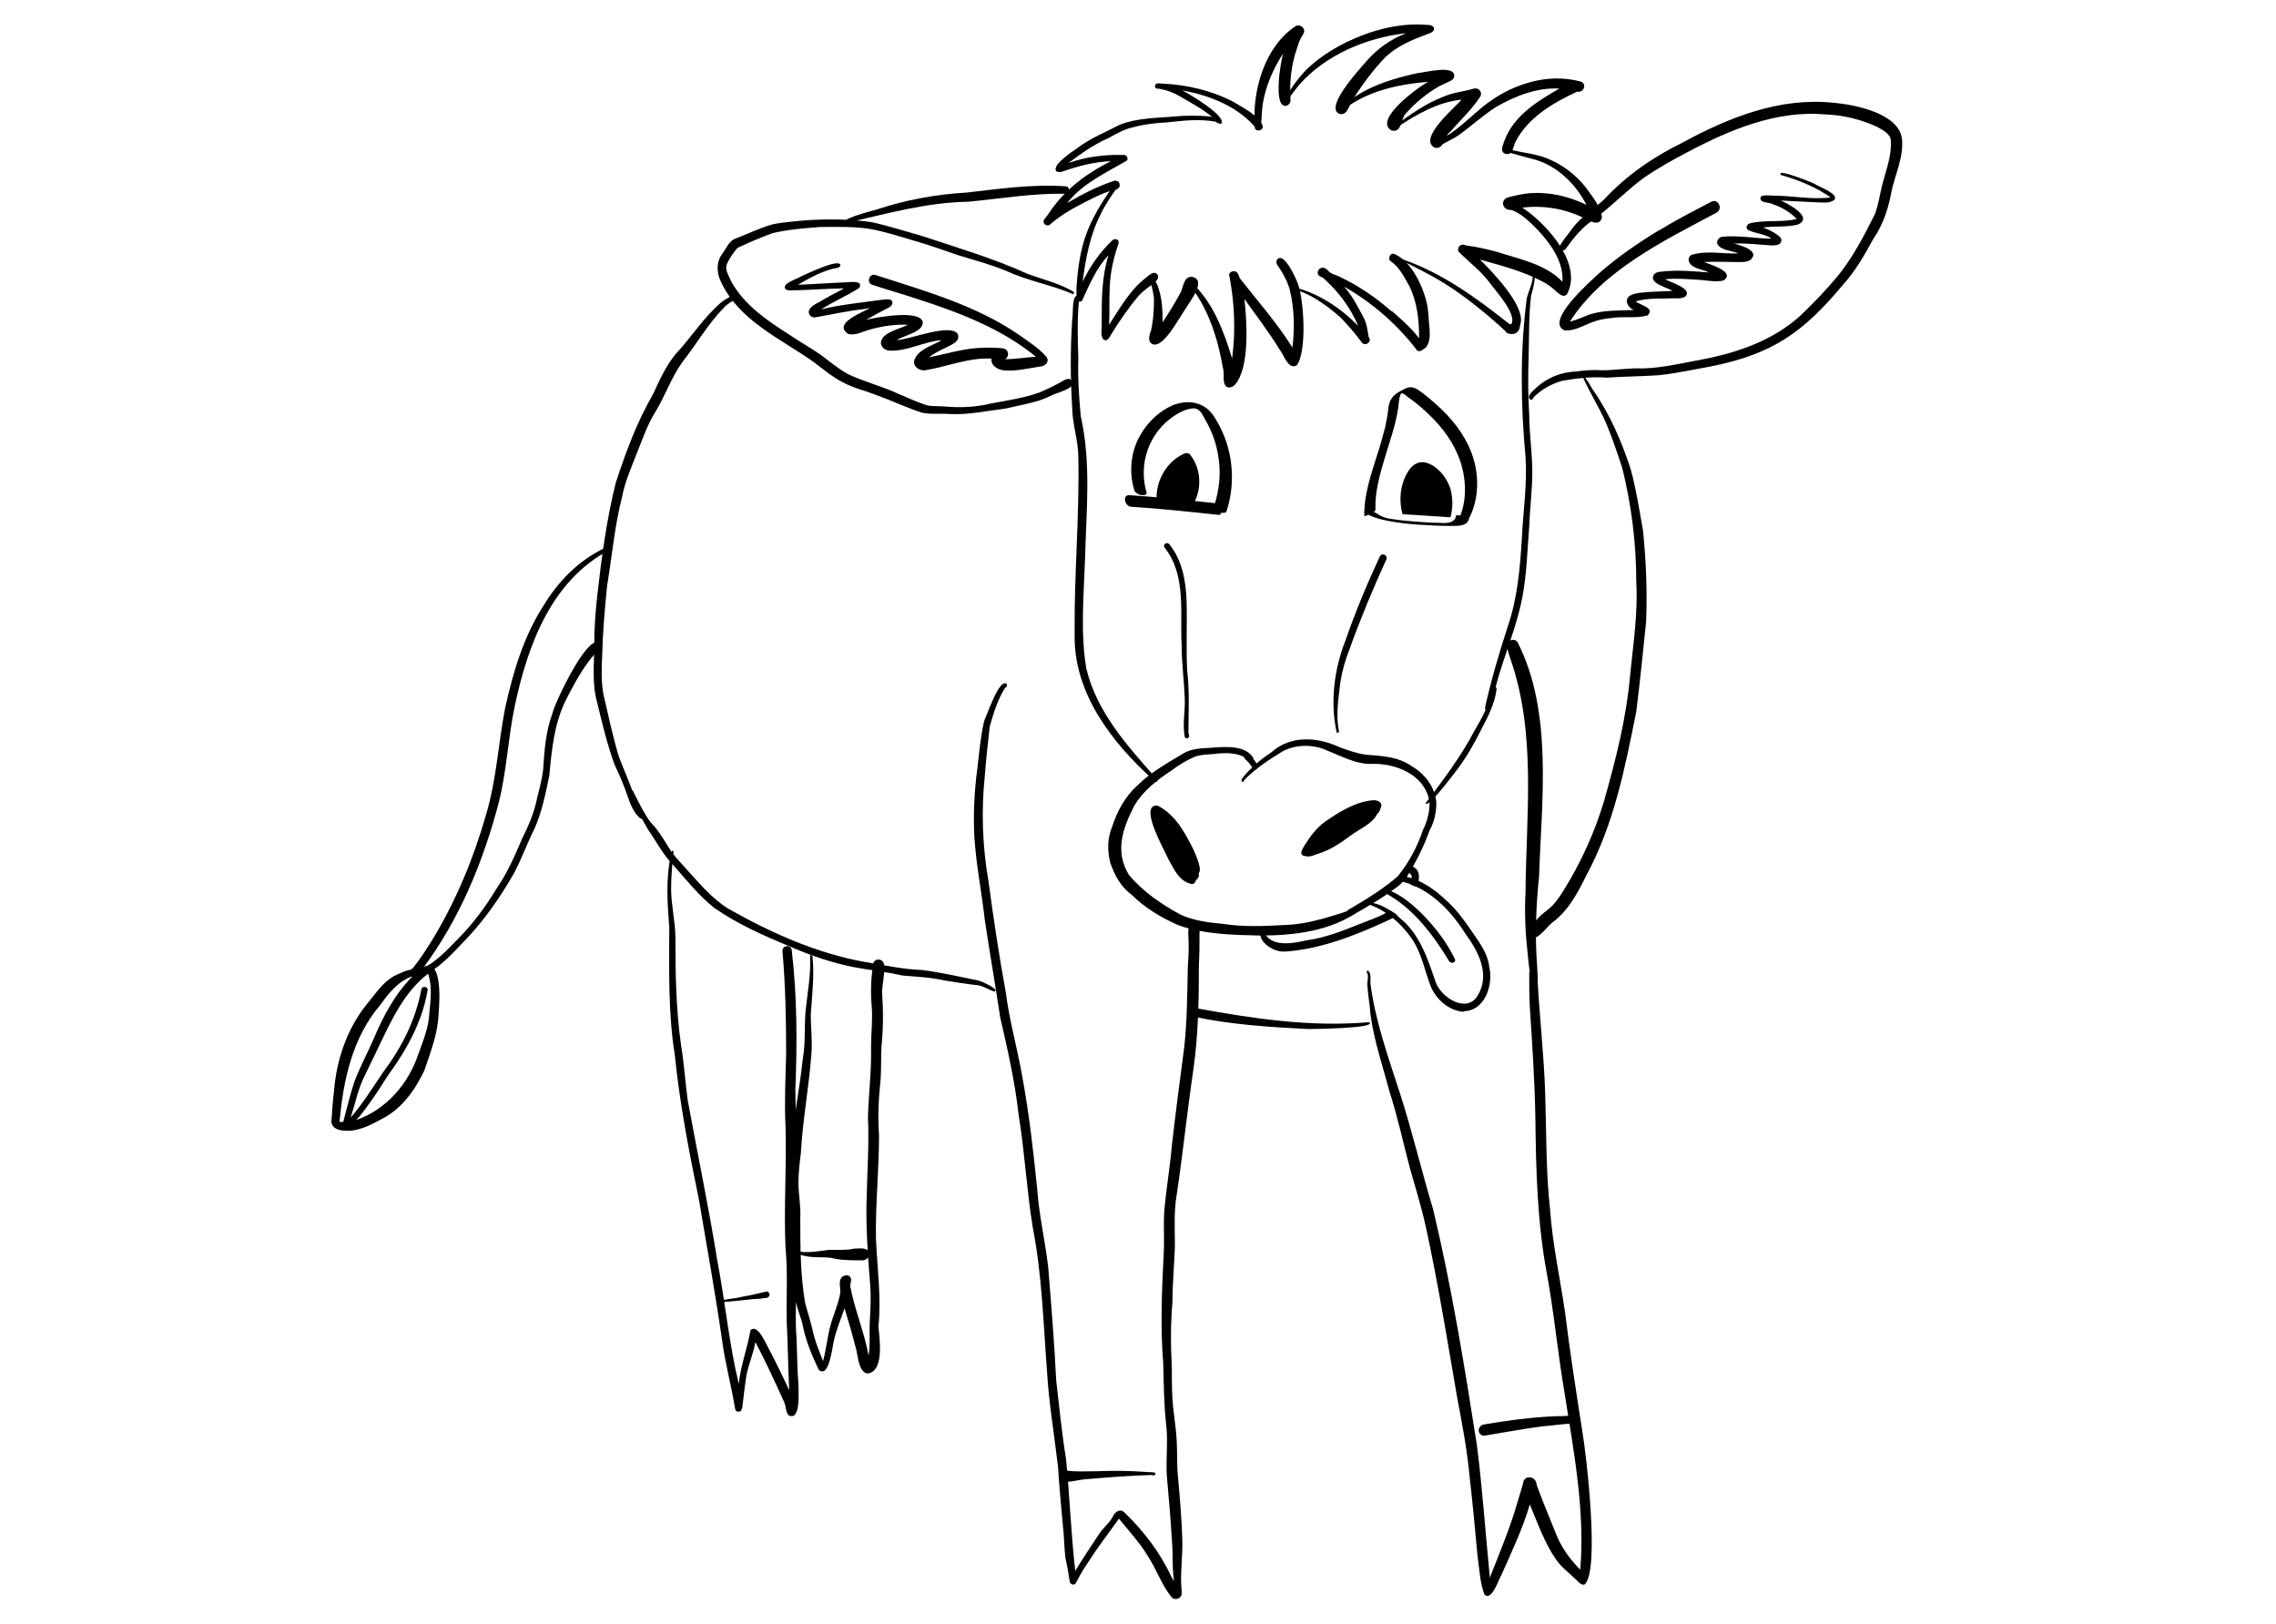 <?xml version="1.0" encoding="UTF-8"?>
<!-- Generator: Adobe Illustrator 27.0.0, SVG Export Plug-In . SVG Version: 6.00 Build 0)  -->
<svg xmlns="http://www.w3.org/2000/svg" xmlns:xlink="http://www.w3.org/1999/xlink" version="1.1" id="Ebene_1" x="0px" y="0px" viewBox="0 0 370 264" style="enable-background:new 0 0 370 264;" xml:space="preserve">
<path d="M169.9,36.5c-0.4-0.3-0.3-0.8,0.1-1.1c0.3-0.4,0.6-0.9,0.9-1.3c2.5-3.5,5.9-6,9.7-7.9c-2.7,0.1-5.3,0.8-7.9,1.7  c-0.3,0.1-0.6,0.1-0.9,0c-1.1-0.9,2.6-3.3,3.3-3.8c2.1-1.6,4.6-2.6,6.9-3.8c3-1.2,6.3-1.1,9.4-1.4c1-0.1,6.8-0.3,7,0.7  c0,0.4-0.5,0.6-0.7,0.2c-2.7-0.5-5.3-0.2-8,0.1c-1.9,0.1-3.7,0.3-5.5,0.8c-1.5,0.3-2.8,1.1-4.1,1.8c-2.3,1-4.4,2.5-6.4,4  c2.8-1,5.9-1.4,8.9-1.3c0.5-0.1,0.9,0.5,0.6,0.9c-3.4,2-7.2,3.7-9.7,6.9c2.4-1.4,4.9-2.7,7.6-3.6c0.4-0.1,0.8,0.1,0.9,0.5  c0.2,0.9-0.8,1-1.4,1.1c-1.3,0.4-2.5,1-3.7,1.6c-2.2,1.1-4.4,2.3-6.2,3.9C170.5,36.7,170.1,36.7,169.9,36.5z"></path>
<path d="M179.6,55.3c-0.9-0.3-0.4-2.4-0.5-3.1c0-3.6,0-7.2,1.1-10.7c-2,2.1-3.1,4.8-4.3,7.4c-0.3,0.3-0.8,0.1-0.9-0.3  c0-0.6,0-1.2,0-1.8c0.2-3.1,0.6-6.3,1.8-9.3c1.1-2.7,2.6-5.1,4.3-7.4c0.1-0.3,0.6-0.9,0.8-0.4c0,0.3-0.1,0.6-0.3,0.8  c-0.9,1.3-1.9,2.7-2.6,4.2c-1.8,3.4-2.5,7.3-3,11.1c1.2-2.5,2.8-4.8,4.8-6.7c0.5-0.5,1.3-0.1,1,0.6c-0.8,2.3-1.3,4.6-1.4,7  c-0.1,2,0,4.1-0.1,6.1c1.7-2.6,3.3-5.5,5.8-7.5c0.6-0.4,1.5-1.5,2.1-0.6c0.3,0.6-0.3,1-0.7,1.4c-0.8,0.6-1.7,1.2-2.4,2  c-1.7,2-3.2,4.2-4.6,6.5C180.3,55,180,55.4,179.6,55.3z"></path>
<path d="M187.5,56c-1-0.3-0.7-1.5-0.4-2.2c0.4-1.7,0.5-3.5,0.5-5.3c-0.1-0.8-0.3-1.7-0.5-2.5c-0.1-0.3-0.2-0.6,0-0.9  c0.2-0.3,0.7-0.1,0.5,0.2c1.3,2.1,1.4,4.7,1.4,7.1c1-1.5,1.9-3,2.8-4.6c0.6-0.9,0.5-2.8,1.9-2.8c2.6,0.4-0.2,3.9-0.9,5.1  C191.7,51.6,189.3,56.4,187.5,56z"></path>
<path d="M199.2,62.7c-0.5-0.8-0.1-1.9-0.4-2.9c-0.8-4.7-2.3-9.4-5.2-13.2c-0.1-0.3,0.2-0.5,0.4-0.4c3.3,3.2,5,7.8,6.3,12.1  c0.6-4.6,0.4-9.2-0.5-13.7c0.2-0.5,0.9-0.7,1.3-0.3c0.3,0.3,0.3,0.7,0.5,1c2.9,3.7,6,7.2,8.5,11.2c0.4-3.1,0.3-6.3-0.4-9.3  c-0.4-1.5-1.2-2.9-2.1-4.2c-0.2-0.3-0.1-0.7,0.1-0.9c1.1-1,2.9,3,3.2,3.8c1.1,2.6,1.6,11.3-0.1,13.5c-1.4,0.8-2.1-1.8-2.8-2.6  c-1.7-2.8-3.8-5.5-5.7-8.2c0.4,3.6,0.9,11.1-1.5,13.9C200.4,63,199.6,63.2,199.2,62.7z"></path>
<path d="M230.4,57c-3.2-4.2-7.3-7.8-11.9-10.4c1.3,1.4,2.2,3.2,3.1,4.9c0.6,1,0.7,2.2,0.9,3.3c0,0,0,0,0,0c0.6,0.7-0.5,1.6-1.1,0.9  c-1.1-1.5-2.3-2.9-3.6-4.2c-2.2-1.9-4.9-3.9-7.7-4.5c0,0,0,0,0,0c0,0.2-0.2,0.3-0.3,0.1c-0.1-0.4,0.3-0.4,0.6-0.4  c4,1,7.6,3.4,10.4,6.3c-1.3-3.1-3.3-5.7-5.8-7.9c-1.7-0.4-0.3-2.5,0.9-1.1c0.4,0.5,1.2,0.7,1.7,0.9c1.2,0.6,2.4,1.2,3.5,1.9  c1.8,1.1,3.5,2.4,5.1,3.8c0,0,0,0,0,0c0,0,0,0,0.1,0c0,0,0,0,0,0c1.6,1.4,3.2,2.8,4.4,4.4c0-2.9-0.3-5.9-1.6-8.5  c-0.8-1.4-1.6-3.1-3-4c-0.6-0.4-0.1-1.5,0.6-1.2c2.8,1.2,4.7,5.4,5.3,8.2c0.2,1,0.2,1.9,0.3,2.9c0.1,1.4,0.4,2.9-0.5,4.1  C231.3,56.8,230.9,57.3,230.4,57z"></path>
<path d="M245.7,54.3c-0.4,0-0.8-0.1-1-0.5c-1.4-1.3-2.8-2.5-4.3-3.7c-2.7-2.2-5.6-4.2-8.7-5.8c-1.6-0.8-3.1-1.8-4.9-2.1  c-0.1,0-0.2,0-0.2-0.1c0-0.5,1.2,0.1,1.5,0.1c6.4,2.2,12,6.3,17.3,10.5c0.1,0,0.1,0,0.2,0c0,0,0.1,0,0.1,0c0.9-1.7-2.5-5.3-3.5-6.7  c-1.5-2-3.4-3.4-5.1-5.1c-0.3-0.8,0.5-1.4,1.2-1c1.7,0.2,3.3,0.6,4.9,1c3.7,1.2,8,2,10.8,4.9c0.2-3.2-1.8-6-3.9-8.3  c-1.3-1.3-2.7-2.8-4.5-3.4c-0.3-0.1-0.4-0.3-0.4-0.6c0.3-1.1,1.9,0,2.5,0.4c3.9,2.7,9.7,9.1,7,14c-0.6,0.5-1.2-0.1-1.7-0.5  c-0.6-0.6-1.3-1.1-2-1.5c-3.3-1.8-6.9-2.7-10.4-3.7c2,2,7.7,7.8,6.5,10.7C247.1,53.7,246.5,54.4,245.7,54.3z"></path>
<path d="M204.4,21.1c-2.9-3.7-7.7-5.6-12.2-6.4c1.2,0.6,6.9,4,6.4,5.3c-0.1,0.2-0.4,0.2-0.5,0c-1.8-1.9-4.2-3.1-6.4-4.4  c-0.7-0.4-1.4-0.7-2.1-0.9c-0.5-0.1-1-0.3-1.5-0.3c-0.3,0-0.4-0.3-0.3-0.6c0.2-0.4,0.9-0.2,1.3-0.2c3.9,0.2,7.8,1.1,11.3,2.9  c1.8,1.1,4,2.1,4.9,4C205.3,21,204.8,21.4,204.4,21.1z"></path>
<path d="M204,20.6c-0.5-5.8,1.6-13.1,6.7-16.4c0.5-0.2,1.2,0.1,1.3,0.7c0.1,0.3-0.1,0.6-0.3,0.9c-0.4,0.7-0.6,1.2-0.8,1.9  c-1,2.8-1.3,5.7-1.1,8.6c0,0.4-0.3,0.8-0.7,0.9c-2.2,0.4-0.9-7.3-0.5-8.5c-1.6,2.4-2.8,5.2-3.3,8.1c-0.2,1.3-0.2,2.6-0.3,3.8  C205.1,21.4,203.9,21.4,204,20.6z"></path>
<path d="M217.7,18.5c-2.4-1.1,3.3-7.2,4.3-8.4c1.8-2.1,4-3.7,6.6-4.7c-6.4,0.7-13.1,3.5-17.4,8.4c-0.8,1-1.6,2-2.2,3  c-0.1,0.1-0.2,0.1-0.3,0.1c-0.1-0.1-0.1-0.3,0-0.4c0.9-1.8,2.1-3.5,3.5-5c1.9-1.9,4.2-3.4,6.6-4.6C222.7,5,227,3.8,231.3,4  c0.6,0.1,1.5-0.1,1.8,0.5c0.2,0.7-0.7,0.9-1.2,1.1c-2.4,0.9-4.8,1.9-6.7,3.7c-2,2.1-3.7,4.4-5.3,6.9C219.3,17,219.1,18.9,217.7,18.5  z"></path>
<path d="M226.2,21.2c-3-1.7,4.4-7.1,6-7.9c-4.9,0.4-10,1.5-13.9,4.6c0.1,0.1-0.1,0.3-0.2,0.3c-1.4-0.5,3.6-3.4,4.1-3.6  c2.6-1.3,5.4-2.1,8.2-2.7c1.2-0.1,6.3-1.5,6,0.6c-0.1,0.3-0.3,0.5-0.5,0.6c-0.6,0.3-1.2,0.6-1.9,0.9c-2.1,1.2-3.9,2.7-5.5,4.5  C227.7,19.3,227.9,21.7,226.2,21.2z"></path>
<path d="M233.2,24c-2.7-1.5,3.3-6.5,4.4-7.8c-3.9,0.4-7.3,2.4-10.5,4.5c-0.2,0.2-0.6-0.1-0.3-0.3c2.5-1.8,5-3.6,7.9-4.7  c1.6-0.7,3.3-0.8,4.9-1.3c0,0,0,0,0,0c0.7-0.2,1.4,0.5,1.1,1.2c-1.3,2.1-3.3,3.9-4.9,5.8C234.7,22.1,234.8,24.4,233.2,24z"></path>
<path d="M244.7,25c-1-0.4-0.3-1.5-0.1-2.2c1.5-4,5.4-6.4,8.9-8.4c-3.6-0.2-7.2,1.2-10.3,3c-2.2,1.4-4,3.1-6.1,4.6  c-0.9,0.6-1.8,1-2.7,1.5c-0.1,0.1-0.2,0.1-0.4,0c-0.4-0.1-0.3-0.8,0.1-0.8c2.6-1.3,4.6-3.4,6.9-5.3c4.4-3.6,10.5-5.7,16.1-4.1  c0.9,0.5,0.3,1.8-0.7,1.6c-3.9,1.8-8,4.2-10,8.1C246,23.6,246,25.4,244.7,25z"></path>
<path d="M258,35.7c-3.8-2-8.2-2.6-12.4-1.6c-0.5,0.1-1-0.2-1.2-0.7c-0.2-0.5,0.1-1.1,0.7-1.3c1.2-0.3,2.4-0.6,3.7-0.7  c3.1-0.2,6.2,0.5,9.1,1.9c-1.7-3.3-4.6-6.2-8.2-7.3c-1.5-0.4-3-0.8-4.4-1.2c-0.1,0-0.2-0.2-0.2-0.3c0-0.1,0.2-0.2,0.3-0.2  c2.3,0.6,4.7,0.7,6.9,1.8c2.4,1.1,4.6,3,6.1,5.2c0.9,1.2,1.7,2.4,2,3.8c0.1,0.6-0.4,1.2-1,1.1C259,36.2,258.4,35.9,258,35.7z"></path>
<path d="M187.6,126.9c-6.8-6.1-13.1-14.2-12.9-23.8c-0.1-9.6,0.8-19.2,0.6-28.8c0-2.7-1-5.4-1-8.1c-0.3-4.7-0.3-9.5,0-14.2  c0.2-0.9-0.1-4.1,0.9-3.9c0.4,0.1,0.3,0.5,0.2,0.8c-0.3,3.1-0.2,6.2-0.1,9.3c-0.1,3.2,0.1,6.4,0.4,9.5c1.7,7.5,0.9,15.3,0.7,22.9  c-0.2,6-0.8,12.2,0.2,18.1c1.7,7.1,6.7,12.6,11.4,17.9c0.1-0.1,0.3,0.1,0.2,0.2C188.1,127.3,187.7,127.1,187.6,126.9z"></path>
<path d="M241.8,115.6c-0.2,0-0.4-0.3-0.4-0.5c1-4.5,2.3-8.9,3.7-13.2c1.6-4.7,2-9.5,2.3-14.3c0.2-4.4,0.9-8.9,0.6-13.3  c-0.8-8.6-0.9-17.3,0.2-25.8c0.3-1.2,0.9-2.3,1-3.6c0-0.1,0.1-0.2,0.2-0.2c0.1,0,0.2,0.1,0.1,0.2c0,1.1-0.3,2.1-0.6,3.2  c-0.4,3.3-0.3,6.7-0.4,10c-0.1,3.1-0.1,6.2,0.1,9.3c0,3.1,0.5,6.2,0.5,9.3c0,3-0.4,5.9-0.5,8.9c-0.3,3.8-0.4,7.6-1.1,11.4  c-0.7,3.8-2.1,7.4-3.3,11.1c-0.8,2.4-1.4,4.9-2,7.3C242.3,115.6,242.1,115.7,241.8,115.6z"></path>
<path d="M231.9,130.7c-0.1,0-0.1-0.1-0.1-0.2c0-0.1,0.1-0.1,0.1-0.1c2.8-3.7,5.6-7.4,7.8-11.6c1.3-2.2,2.5-4.4,2.9-6.9  c0.1-0.4,0.7-0.3,0.7,0.1c-0.3,2.5-1.5,4.7-2.6,6.8c-1.1,2.2-2.3,4.3-3.8,6.3c-1.4,1.8-2.8,3.7-4.4,5.3  C232.3,130.4,232.2,130.7,231.9,130.7L231.9,130.7z"></path>
<path d="M218.9,148.7c-0.4-0.7,1-1.1,1.5-1.5c2.4-1.4,4.7-2.9,6.8-4.7c1.8-2.2,3.2-4.8,4.1-7.5c0.7-1.4,1.1-2.9,1.1-4.5  c-0.6-4.5-5.5-6.5-9.6-6.3c-2.5,0-4.8-1.3-7.1-2.2c-2.2-1-4.9-1-7.1,0.1c-2.3,1.4-4.6,2.9-6.4,4.8c0.1,0.3-0.3,0.3-0.3,0.1  c-0.1-0.1-0.1-0.2,0-0.4c1.3-1.7,3-3.1,4.8-4.3c3.1-2.8,7.5-2.5,11.1-0.8c1.4,0.5,2.8,1,4.2,1.2c2.6,0.2,5.2,0.3,7.4,1.8  c2.2,1.3,3.8,3.3,4.1,5.9c0,1.6-0.3,3.2-1.1,4.6c-0.9,2.6-2.2,5.1-3.6,7.4c-0.7,1.1-1.7,1.9-2.7,2.5c-1.4,1.1-3,2-4.5,2.9  c-0.7,0.4-1.3,0.7-2,1.1C219.3,149,219,149,218.9,148.7z"></path>
<path d="M204.8,152.1c-4.5-0.1-9.1-0.2-13.3-1.7c-2.7-1.2-5.4-2.8-7.5-4.9c-1.8-1.3-2.8-3.2-3.5-5.2c-0.5-2-0.5-4,0.3-5.9  c0.8-2.5,2.1-4.9,4.1-6.7c2.1-2.1,4.8-3.6,7.3-5.1c1.7-1.1,3.7-0.9,5.6-1.1c1.9-0.1,4.5-0.2,5.8,1.5c0.2,0.2,0.2,0.5,0,0.7  c-0.6,0.5-1.1-0.4-1.5-0.7c-1.2-0.6-2.8-0.6-4.1-0.5c-1.2,0.2-2.5,0.1-3.7,0.5c-1.4,0.6-2.7,1.4-3.9,2.3c-2.3,1.5-4.6,3.3-6,5.7  c-1.9,3.7-3.2,7.4-0.9,11.2c2.3,2.8,5.3,4.8,8.4,6.5c2.2,1,4.6,1.3,6.9,1.5c3.2,0.5,6.5,0.4,9.8,0.2c4.3-0.1,8.4-1.6,12.3-2.9  c0.4-0.3,0.6,0.3,0.2,0.5C216.4,151.4,210.4,152.1,204.8,152.1C204.7,152.1,204.8,152.1,204.8,152.1z"></path>
<path d="M203.8,125c-0.4-0.4-0.7-1-1.1-1.3c-0.1-0.2-0.4-0.3-0.4-0.5c0-0.2,0.2-0.3,0.3-0.2c-0.3-0.2-0.3-0.7,0.1-0.6  c0.6,0.4,1.1,1,1.5,1.6c0.1,0.2,0.3,0.4,0.2,0.6c0,0.1,0,0.3-0.1,0.4c-0.1,0.1-0.2,0.1-0.3,0.1C204,125,203.9,125,203.8,125z"></path>
<path d="M212.3,139.2c-1.3-0.1-0.6-1.1-0.2-1.8c0.9-1.4,1.9-2.8,3.3-3.8c2.3-1.6,5-3.3,7.9-3.5c0.9,0,1.6,0.5,1.1,1.4  c-0.1,0.3-0.2,0.6-0.5,0.8c-0.8,1.7-3,2.5-4.4,3.6c-1.5,1.1-3.1,2.2-4.9,2.8C213.8,138.9,213.1,139.4,212.3,139.2z"></path>
<path d="M193.6,143.7c-2-0.5-2.8-2.5-3.7-4.1c-0.6-1.4-4.4-8-2.2-8.6c0.3-0.1,0.6,0,0.9,0.2c2.6,1.5,4.1,4.3,5.4,6.9  c0.3,0.7,1.8,3.9,0.6,3.9C194.5,142.7,194.5,143.9,193.6,143.7z"></path>
<path d="M193.8,143c-0.4-0.2-0.4-0.7-0.7-0.9c-0.1-0.1-0.2-0.1-0.2-0.2c0.1-0.3,0.5,0.1,0.6,0.2c0.1,0.1,0.2,0.1,0.3,0.2  c0.1-0.4-0.3-0.8-0.4-1.2c0-1,1.1-0.7,1.3,0.1c0.1,0.4,0.2,0.7,0.2,1.1C194.9,142.8,194.3,143.4,193.8,143L193.8,143z"></path>
<path d="M229.2,144.1C229.2,144.1,229.2,144.1,229.2,144.1C229.2,144.2,229.3,144.2,229.2,144.1  C229.3,144.2,229.2,144.2,229.2,144.1z"></path>
<path d="M230,144.1c-0.1,0-0.2-0.1-0.2-0.1c-0.2-0.1-0.3-0.1-0.5-0.2c0,0,0,0,0,0c0.1-0.4,0.1-0.8,0.2-1.3c0-0.3-0.3-0.4-0.4-0.6  c-0.5-0.5,0.2-1.3,0.8-0.9c0.2,0.2,0.4,0.3,0.5,0.5c0.5,0.8,0.2,1.8,0,2.7C230.2,144.1,230.1,144.1,230,144.1z"></path>
<path d="M205,151.1c0.2-0.1,0.5,0,0.4,0.2l0,0c1,2.8,4.7,2.1,6.9,1.6c2.9-0.4,5.6-1.4,8.3-2.5c2-0.8,3.9-1.4,5.4-2.4  c0.2,0.1,0.4,0.3,0.6,0.4c0.1,0,0.1,0.1,0.2,0.1c0,0,0,0,0,0c0,0,0,0,0,0c0,0,0,0,0,0c0,0,0.1,0.1,0.1,0.1c0.1,0.1,0.2,0.1,0.2,0.2  c-0.5,0.4-1,0.6-1.6,0.9c-5.2,2.4-10.8,4.6-16.5,5c-0.1,0-0.2,0-0.3,0C207,154.8,204.2,153,205,151.1z"></path>
<path d="M217.3,119.1c-1.1-4.9-0.4-10.3,1.4-14.9c1.6-4.6,3.5-9.2,5.6-13.7c0.3-0.7,1.3-0.3,1.1,0.4c-2.2,4.8-4.2,9.6-6,14.6  c-0.7,1.8-1.2,3.5-1.5,5.4c-0.3,2.6-0.8,5.5-0.2,8.1C217.6,119.1,217.3,119.2,217.3,119.1z"></path>
<path d="M192.6,119.8c-0.4-2.1,0.1-4.2,0-6.3c-0.1-2.8-0.5-5.7-0.5-8.5c-0.3-5.4,0.8-11.5-2.8-16c-0.3-0.5,0.4-1,0.8-0.5  c2.1,2.6,2.7,6,2.8,9.3c0.1,3.8-0.1,7.6,0.1,11.3c0.4,3.3,0.2,6.6,0.2,10c0,0.3,0.3,0.7-0.1,0.9C192.9,120.1,192.7,120,192.6,119.8z  "></path>
<path d="M154.2,67.3c-1.4-0.1-2.9,0.1-4.3-0.2c-2.5-0.8-5-2-7.5-2.9c-1.8-0.7-3.6-1.1-5.3-2c-1.8-0.9-3.3-2.2-4.9-3.4  c-5.4-3.8-12.1-6.7-15-13c-0.7-1.4-0.8-3.2,0.2-4.5c0.6-0.8,1-1.9,1.9-2.4c2.1-0.8,4.1-1.8,6.2-2.4c1.8-0.4,3.7-0.5,5.6-0.7  c3.5-0.2,7-0.2,10.5,0.3c2.8,0.6,5.6,1.5,8.4,2.3c5.7,1.9,11.5,3.6,17,6.1c2.4,0.9,5,1.5,7.3,2.8c0.1,0.1,0.3,0.1,0.3,0.3  c0,0.1-0.1,0.3-0.2,0.2c-3.5-1.5-7.2-2.1-10.7-3.7c-2.6-1.1-5.3-1.8-7.9-2.6c-2.4-0.8-4.8-1.7-7.3-2.4c-2.4-0.7-4.8-1.5-7.2-1.9  c-2.6-0.4-5.3-0.3-7.9-0.3c-2.6,0.2-5.3,0.4-7.8,1c-1.9,0.7-3.8,1.5-5.7,2.4c-0.7,0.8-1.4,1.8-1.8,2.8c-0.2,0.9,0.4,1.8,0.8,2.7  c2.1,3.8,5.8,6.3,9.4,8.6c1.6,1.1,3.4,2.1,5,3.2c1.5,1.1,2.9,2.3,4.5,3.2c2.7,1.3,5.7,2,8.4,3.3c1.5,0.6,2.9,1.3,4.5,1.8  c1,0.2,2.1,0.1,3.1,0.2c2.4,0.2,4.9,0.1,7.3-0.5c2.7-0.5,5.4-0.9,7.9-1.8c1.2-0.5,2.4-1.1,3.5-1.7c0.5-0.3,1.4-0.9,1.8-0.1  c0.7,1.2-2.8,1.9-3.6,2.4c-2.2,1.1-4.7,1.4-7.1,2C160.4,66.8,157.3,67.5,154.2,67.3z"></path>
<path d="M248.7,64.9c-0.6-0.6,0.8-1.6,1.2-2c1.8-1.6,4-2.4,6.3-2.5c1.4-0.2,2.8-0.3,4.2-0.2c2.3,0,4.4-0.4,6.7-0.3  c3.3-0.1,6.5-0.9,9.8-1.5c5.7-1.1,11.4-3.1,15.8-7.1c2.2-2.1,4.3-4.3,6.2-6.6c2.4-3,4.2-6.5,5.9-9.9c0.6-1.6,0.8-3.2,1.2-4.8  c0.6-2.3,1.5-4.6,1.4-7c0-1.2-1.2-1.8-2.3-2.4c-2.6-1.2-5.5-1.9-8.4-2c-7.9-0.7-15.5,2.5-22.3,6.1c-2.5,1.3-5,2.7-7.3,4.3  c-2.8,2.1-5.2,4.6-8,6.7c-1.9,1.2-3.3,3-4.6,4.8c-0.4,0.5-1.3,0-0.9-0.6c0.6-1,1.4-1.9,2.1-2.9c1.4-1.8,3.5-3.1,5.1-4.6  c3.6-3.9,8-6.9,12.7-9.2c7.5-4.1,15.8-7.4,24.5-6.5c3.5,0.3,10.7,1.7,11.2,5.9c0.3,2.9-1.1,5.7-1.7,8.5c-0.5,2.8-1.4,5.5-3,7.8  c-1.4,2.6-2.9,5.2-4.9,7.4c-6.5,7.8-11.5,11.3-21.6,13.3c-2.8,0.5-5.5,1.1-8.3,1.4c-2.8,0.2-5.7,0.2-8.5,0.4  c-2.4-0.2-4.8,0.1-7.2,0.5c-1.8,0.5-3.4,1.4-4.7,2.7C249.3,64.8,248.9,65.2,248.7,64.9z"></path>
<path d="M254.3,53.7c-3.2-1.5,4.4-8.1,5.8-9.4c3-2.6,6.2-4.8,9.5-6.8c0,0,0,0,0,0c0,0,0,0,0,0c0.4-0.2,0.9-0.5,1.4-0.8  c0,0-0.1,0-0.1,0.1c0,0-0.1,0-0.1,0c2.4-1.4,4.9-2.7,7.4-4c1.1-0.6,2,1.2,0.8,1.8c-8.6,4.6-18.4,9.3-23.8,17.7  c1.2-0.3,2.2-0.8,3.3-1.2c2.3-0.7,4.7-0.6,7.1-0.7c-0.8-0.3-1.6-1.4-0.8-2.2c0.5-0.4,1.2-0.5,1.8-0.6c1.7-0.2,3.5-0.2,5.3-0.3  c-0.9-0.6-4.2-1.3-2.9-2.8c0.5-0.4,1.1-0.3,1.7-0.4c2.4-0.2,4.7,0,7.1,0.2c-1.1-0.6-3-0.6-3.3-2c0-0.4,0.2-0.8,0.6-0.9  c2.5-0.7,4.9-0.1,7.5-0.2c-1.1-0.5-2.7-0.4-3.4-1.5c-0.2-0.5,0.2-1.1,0.7-1.2c2.7-0.3,5.5,0.3,8.1,0.3c-1.1-0.8-2.6-0.8-3.8-1.4  c-0.5-0.3-0.2-1,0.3-1.1c2.5-0.6,5.2-0.1,7.6-0.7c-1.1-1.1-2.4-1.9-3.9-2.4c-0.6-0.3-1.4-0.2-1.9-0.6c-0.6-1.1,1.2-0.8,1.8-0.8  c3.1,0,6.4,0.7,9.5,0.3c0,0,0,0,0,0c-2.4-1.7-5.2-2.8-7.9-3.6c-0.1,0-0.2,0-0.2-0.1c-0.8-1.1,5.2,1.3,5.5,1.5c0.7,0.5,4,1.6,3.2,2.6  c-0.8,0.6-1.9,0.4-2.8,0.4c-2-0.1-3.9-0.2-5.9-0.3c1.1,0.5,5.4,2.7,2.8,3.9c-1.9,0.5-3.8,0.2-5.7,0.5c0.9,0.3,1.7,0.7,2.5,1.3  c0.3,0.2,0.5,0.5,0.5,0.8c-0.1,0.8-1,0.8-1.6,0.8c-2-0.1-4-0.4-6.1-0.3c1.1,0.3,4.4,1.2,2.6,2.7c-0.8,0.4-1.6,0.3-2.5,0.3  c-1.7,0-3.3-0.1-5,0c1,0.4,5.2,1.6,3.2,3c-1.3,0.3-2.6,0-3.9-0.1c-1.9-0.1-3.7-0.3-5.6-0.1c0.8,0.5,4.5,1.5,3.3,2.8  c-0.6,0.4-1.4,0.3-2,0.3c-2,0.1-4.1-0.1-6.1,0.5c0.7,0.6,3.3,1.1,1.9,2.3c-1.9,0.5-3.9,0.1-5.8,0.4c-1.1,0.1-2.2,0.3-3.2,0.7  C257.4,52.9,255.9,53.9,254.3,53.7z"></path>
<path d="M163.1,60.2c-0.9-0.1-2.1-0.8-1.9-1.9c-3.7-0.2-7.2,1.3-10.8,1.9c-0.9,0.1-1.9-0.5-1.8-1.5c0.5-1.9,3-2.5,4.5-3.4  c-2.9,0.2-5.7,1.9-8.6,1.7c-0.7-0.1-1.3-0.6-1.3-1.3c0.2-1.7,3.1-2.2,4.4-2.9c-2-0.1-4,0.2-5.9,0.7c-1.3,0.3-2.5,1.1-3.8,0.8  c-2.6-1.7,2.3-3.5,3.5-4.2c-0.2,0-0.4,0-0.5,0.1c-3,0.3-5.5,0.9-8.4,1.4c-0.7,0.1-1.3-0.7-0.9-1.3c0.4-0.6,1-0.9,1.6-1.2  c1.3-0.8,2.7-1.5,4-2.2c-2.9,0-5.9,0.3-8.8,0.3c-0.2,0-0.5,0-0.7-0.2c-0.7-0.9,1.8-1.6,2.4-2c0.9-0.4,6-2.9,6.5-2  c0.1,0.2-0.1,0.4-0.3,0.5c-2.4,0.4-4.5,1.6-6.6,2.8c2.6-0.1,5.2-0.3,7.8-0.4c0.7,0,2.9-0.4,2.2,0.9c-2,1.3-4.2,2.2-6.2,3.5  c2.8-0.7,5.7-1,8.6-1.4c0.9-0.1,1.8-0.3,2.6-0.2c0.8,0.4,0.2,1.2-0.4,1.4c-1.2,0.6-2.3,1.2-3.5,1.9c1.6-0.4,8.6-1.7,9.2,0.3  c0.2,1.7-3.1,2.2-4.2,3c2.1-0.1,8.7-2.8,9.9-1c0.5,1.3-1.2,1.8-2.1,2.3c-0.9,0.4-1.8,0.9-2.6,1.5c2.6-0.5,5.1-1.3,7.7-1.5  c1.3-0.1,2.7-0.1,4,0c0.4,0,0.9,0.1,1.1,0.6c0.2,0.4,0,1-0.4,1.2c1.7,0,3.3-0.3,5-0.4c-5.6-4.6-12.5-7.2-19.3-9.4  c-2.4-0.8-4.9-1.5-7.3-2.3c-1-0.3-0.5-1.9,0.5-1.6c8,2.6,16.3,4.9,23.3,9.7c1.5,1.1,3.2,2.1,4.5,3.6c0.6,0.8-0.2,1.6-1.1,1.6  C167.1,59.9,165.1,60.4,163.1,60.2z"></path>
<path d="M137.5,36c0-0.2,0.3-0.4,0.5-0.5c1.4-0.6,2.9-1,4.4-1.4c4.8-1.6,9.7-2.5,14.8-2.8c5.3-0.6,10.7-1.4,16.1-1  c0.7,0.1,0.6,1.2-0.1,1.2c-5.3-0.1-10.6,0.8-15.8,1.3c-6.7,0.1-13.1,1.9-19.6,3.4C137.7,36.3,137.5,36.2,137.5,36z"></path>
<path d="M103.9,132.9c-1.5-1.5-1.8-3.6-2.6-5.4c-0.4-1.1-0.9-2.1-1.4-3.2c-1.2-3.3-2-6.7-2.8-10c-0.9-3.1-0.5-6.3-0.5-9.4  c0-2.7,0.2-5.4,0.5-8.1c0.7-6.2,1.5-12.3,3-18.3c1.6-4.9,3.4-9.8,6-14.3c1.1-2.3,2.1-4.7,3.8-6.7c2.5-2.7,4.5-5.9,7.3-8.3  c0.7-0.6,1.5-0.9,2.2-1.4c0.2-0.1,0.4-0.1,0.5,0.1c0.1,0.2,0.1,0.4-0.1,0.6c-0.8,0.5-1.6,0.9-2.2,1.6c-2.6,2.7-4.4,5.9-6.7,8.8  c-1.9,2.7-2.8,5.6-4.5,8.3c-1.1,1.8-1.8,3.8-2.6,5.8c-1,2.6-2.2,5.2-2.7,7.9c-1.2,4.7-1.6,9.5-2.4,14.3c-0.4,3.8-0.7,7.5-0.8,11.3  c-0.1,2.1-0.2,4.3,0.2,6.4c0.8,3.4,1.5,6.8,2.5,10.1c0.9,2.4,2,4.7,2.7,7.1c0.3,0.8,0.7,1.6,1.3,2.2c0.2,0.2,0.1,0.5-0.1,0.7  C104.4,133.2,104.1,133.1,103.9,132.9z"></path>
<path d="M161.6,161.2c-0.9-0.3-1.6-0.8-2.5-1c-1.9-0.2-3.7-0.5-5.6-0.8c-2.2-0.5-4.5-0.6-6.8-0.8c-2.7-0.6-5.5-0.9-8.1-1.4  c-3.4-0.7-6.7-1.8-9.9-3.2c-4.4-1.8-8.7-3.7-12.6-6.4c-2.5-2-4.5-4.5-6.6-6.9c-1.7-1.7-2.8-3.9-4.2-5.9c-1.1-1.9-2.1-3.9-3.1-5.9  c-0.1-0.2,0-0.4,0.2-0.4c0.2-0.1,0.4,0,0.5,0.1c1.2,2.5,2.6,5,4.3,7.2c1.1,2,2.7,3.6,4.2,5.3c2.2,2.4,4.3,5,7.1,6.7  c6.9,3.9,14.3,7.2,22.1,8.6c3.1,0.5,6.1,1.2,9.3,1.3c3.1,0.4,6.1,1.1,9.1,1.7C159.8,159.6,162.7,161,161.6,161.2z"></path>
<path d="M110,141c-1.6-1.8-2.6-3.8-4-5.7c-0.4-0.6-0.8-1-1.2-1.6c-0.4-0.6-0.7-1.1-1.1-1.7c-0.4-0.6-0.7-1.3-0.9-2  c0,0,0-0.1,0.1-0.1c0.2-0.1,0.6,0.1,0.4,0.4c0.2,0.4,0.5,0.9,0.7,1.3c0.8,1.1,1.7,2,2.6,3c0.9,1.2,1.7,2.5,2.5,3.8  c0.5,0.7,1,1.4,1.5,2.1c0.1,0.2,0.1,0.4,0,0.5C110.4,141.2,110.1,141.2,110,141z"></path>
<path d="M212.7,167.3c-6.2-0.3-12.5-0.7-18.6-2c-0.8-0.2-0.6-1.5,0.3-1.4c9.2,1.7,18.6,3.1,28,2.3c0,0,0,0,0,0c0.1,0,0.1,0,0.2,0  C223.9,167.2,213.4,167.3,212.7,167.3z"></path>
<path d="M190.4,259.6c-1.6-2-2.4-4.5-3.8-6.6c-1.3-2.2-3.1-4.1-4.7-6.1c-1.6,2.3-3.3,4.4-4.8,6.8c-0.7,1-1.4,2.1-2,3.3  c-0.1,0.2-0.2,0.4-0.3,0.5c-0.3,0.3-0.9,0-0.9-0.4c-0.2-1.3-0.4-2.5-0.7-3.8c-0.2-1.7-0.2-3.5-0.4-5.2c-0.3-3.2-0.6-6.4-0.8-9.6  c-0.6-5.2-1.5-10.4-1.8-15.7c-0.6-7.8-0.8-15.5-2.3-23.2c-1-6.1-1.3-12.2-2.3-18.3c-0.6-5.4-1.8-10.7-3-15.9  c-0.8-5.3-1.7-10.5-2.5-15.8c-0.5-4.5-1.4-8.9-1.7-13.5c-0.2-3.8,0-7.6,0.5-11.3c0.3-2.5,0.5-5.1,1.1-7.6c0.7-1.7,1.3-3.4,2.2-5  c0.3-0.4,0.6-1,1.1-1.1c0.2-0.1,0.4,0.1,0.4,0.3c0,0.2-0.1,0.4-0.3,0.4c-1.2,1.9-1.9,4.2-2.5,6.3c-0.3,2.7-0.6,5.3-0.8,8  c-0.6,5.7-0.4,11.5,0.6,17.2c0.8,6,1.7,12,2.8,18c0.6,4.7,1.9,9.2,2.7,13.8c1.1,6,1.8,12.1,2.4,18.1c0.3,4.3,1.3,8.5,1.8,12.8  c0.5,6.1,1,12.3,1.3,18.4c0.5,4.3,0.9,8.5,1.6,12.8c0.6,6.1,0.8,12.1,1.5,18.2c1.2-2,2.5-3.9,3.8-5.9c0.7-1.1,1.7-1.8,2.3-2.9  c0.3-0.8,1.2-1.4,1.9-0.7c3.1,3,5.8,6.5,7.6,10.4c0.4,1,2.6,2.6,1.3,3.5C191.2,260.1,190.7,260,190.4,259.6z"></path>
<path d="M191.5,259.4c-1.2-2.9-0.7-6.2-1-9.2c-0.2-3.4-0.5-6.7-0.8-10.1c-0.2-2.7,0.2-5.6-0.1-8.3c-0.4-3.4-0.4-6.8-0.5-10.2  c-0.5-6-0.2-12.2,0.1-18.2c0.1-2.3-0.1-4.5,0.1-6.8c0.3-3.4,0.9-6.8,1.2-10.3c0.6-5.3,1.3-10.6,2-15.9c0.5-4.4,0.5-8.8,0.6-13.2  c0.1-1.6,0.2-3.2,0.1-4.7c0-0.9-0.3-2.3,1-2.3c0.7,0.1,0.9,0.8,0.8,1.4c0,1.8,0,3.6-0.1,5.3c0,5.7-0.1,11.4-0.9,17  c-1,6.8-1.7,13.6-2.7,20.3c-0.5,2.8-0.3,5.6-0.3,8.4c-0.1,3.1-0.4,6.1-0.4,9.1c-0.3,3.5-0.3,7-0.1,10.5c0,2.2,0,4.4,0.2,6.5  c0.2,1.9,0.5,3.7,0.6,5.6c0.1,1.9,0,3.9,0.2,5.8c0.3,3.4,0.6,6.8,0.7,10.2c0.1,2.8-0.4,5.6-0.1,8.4  C191.9,259,191.9,259.6,191.5,259.4z"></path>
<path d="M172.5,240.7c-0.8-0.7,0.1-2,1-1.6c1.5,0.2,3.1,0.1,4.6,0.1c2.7-0.1,5.4-0.1,8.1,0.1c0.3,0.1,2.2-0.1,1.5,0.5  c0,0.1-0.1,0.1-0.2,0.1c0,0-0.1,0-0.1-0.1c-3.7,0.1-7.4,0.4-11,0.7c-1.1,0.1-2,0.4-3,0.4C173,241,172.7,240.9,172.5,240.7z"></path>
<path d="M241.3,259.2c-0.7-1.9-0.8-4.1-1.1-6.2c-0.4-4.3-0.8-8.7-1.3-13c-0.4-4.3-1.2-8.5-2-12.7c-1.6-9.3-3.1-18.6-5.1-27.8  c-0.7-3.2-1.7-6.4-2.6-9.6c-1.1-4.2-2-8.3-3.3-12.4c-1.1-4.1-2.5-8.2-3.1-12.5c-0.1-1.6-0.4-3.1-0.5-4.7c-0.1-0.7,0.3-1.6-0.1-2.2  c-0.1-0.2,0.1-0.4,0.3-0.2c0.5,0.6,0.2,1.5,0.3,2.1c0.8,6.1,2.9,11.9,4.8,17.8c2,6.2,3.5,12.6,5.4,18.9c3,12.6,5.1,25.5,7.1,38.3  c0.9,7.1,1.4,14.4,2.1,21.5c1.6-4.1,3.3-8.1,4.5-12.3c0.3-1,0.6-2,0.9-3c0-0.5,0.4-1,0.9-1c0.7-0.1,1.3,0.5,1.3,1.2  c0.9,2.5,2,5.1,3,7.6c0.9,2.4,2.3,4.4,4.1,6.2c0.8-9.7-1.1-19.4-2.6-29c-1.1-6.5-1.7-13.1-2.9-19.5c-1.5-8.2-1.7-16.5-1.8-24.8  c-0.1-6-0.5-12.1-0.9-18.1c-0.1-1.9-0.1-3.7-0.1-5.5c0-0.4,0.3-0.7,0.6-0.7c0.4,0,0.6,0.3,0.7,0.6c0.3,6.6,1.1,13.1,1.3,19.7  c0.2,6.3,0.1,12.6,0.8,18.9c0.4,5.5,1.6,11,2.4,16.4c0.8,6.5,1.8,12.9,2.8,19.3c0.7,4,2.9,23,0.4,25.1c-0.5,0.2-1-0.4-1.3-0.7  c-1.1-1.1-2.4-2-3.3-3.3c-1.9-2.7-3-5.9-4.3-9c-1.2,4-2.9,7.6-4.6,11.4C243.7,256.6,242.5,260.5,241.3,259.2z"></path>
<path d="M249.3,165.5c0,0-0.1,0-0.1,0c-0.2-0.1-0.1-0.3,0.1-0.3c0.1-3.2-0.6-6.4-0.9-9.6c-0.4-3.5-0.6-7.1-0.4-10.6  c0.1-12.7,1.8-25.8-2.5-38c-0.2-0.6-0.4-1.2-0.5-1.9c-0.1-0.9,1.1-1.5,1.7-0.7c5.8,11.4,3.9,25.8,3.5,38.1  c-0.5,4.9-0.7,9.8-0.3,14.7c0.1,2.6,0.2,5.2-0.2,7.7C249.7,165.3,249.6,165.7,249.3,165.5z"></path>
<path d="M240.4,232.7c-0.1-0.5,0.3-1,0.8-1.1c3.5-0.6,7.1-1.1,10.7-1.3c1.2-0.1,2.5,0,3.7-0.2c0.3-0.2,0.7-0.1,0.9,0.2  c0.5,1.1-1.1,1.2-1.8,1.2c-1.3,0.1-2.7,0.3-4,0.4c-3.1,0.4-6.2,1-9.3,1.5C241,233.5,240.5,233.2,240.4,232.7z"></path>
<path d="M248.5,152.2c-0.3-0.3-0.3-0.9,0-1.2c0.6-0.7,1.2-1.4,1.8-2c0.6-0.6,1.4-1.1,2-1.7c0.7-0.7,1.3-1.6,1.8-2.4  c2.9-4.6,5.2-9.7,6.7-14.8c1.9-6.7,3.6-13.4,4.2-20.3c0.5-5.1,1.3-10.1,1-15.3c0-6.2-0.8-12.5-2.3-18.5c-0.8-2.4-1.6-4.8-2.6-7.2  c-1.1-2.5-2.5-4.7-3.6-7.1c0-0.1-0.1-0.1-0.1-0.2c-0.1-0.1,0.1-0.3,0.2-0.2c0.5,0.6,0.9,1.3,1.3,2c2.8,4,4.7,8.4,6.2,13  c0.9,3.3,1.4,6.6,2,10c0.5,4.9,0.7,9.8,0.5,14.8c-0.5,4.9-1,9.8-1.6,14.6c-1.8,9-3.6,18.2-8,26.4c-1.5,3-3,6-5.8,8  C251.3,150.9,249.6,153.4,248.5,152.2z"></path>
<path d="M128.2,230.1c-0.5-0.6-0.4-1.4-0.7-2.1c-1.5-3.3-3-6.6-4.7-9.8c-0.3,1.7-1,3.4-1.4,5.1c-0.3,1.8-0.5,3.6-0.7,5.3  c0,0.2-0.1,0.5-0.2,0.7c-0.3,0.4-1,0.2-1-0.3c-0.6-3.7-1.6-7.3-2.1-11c-1.1-7.7-2.5-15.4-3.8-23.1c-1.6-7.7-3.1-15.5-3.9-23.4  c-1.1-6.8-0.9-13.8-0.9-20.7c-0.3-4-0.6-8,0.3-11.9c0-0.2,0-0.3,0.1-0.5c0-0.1,0.2-0.1,0.3,0c-0.2,2-0.4,4.1-0.4,6.1  c0,2.7,0.7,5.3,0.7,8c0,5.8,0.1,11.6,0.9,17.3c0.5,3,0.7,6.1,1.1,9.1c1.6,8.7,3.4,17.3,4.8,26c1.3,6.7,1.9,13.5,3.5,20.1  c0.3-3,1.4-5.8,1.9-8.7c1.2-1.3,2.7,2.6,3.2,3.4c1.1,2.1,2.1,4.2,3.1,6.3c-0.2-3.7-0.2-7.3-0.4-11c-0.1-4,0.2-8.1-0.2-12.1  c-0.3-6.6,0.2-13.2,0-19.8c-0.2-3.9,0-7.8,0.1-11.6c0-5.8-0.1-11.2-0.6-16.9c0-0.9,1.3-1.1,1.5-0.2c0.9,7.6,0.9,15.2,0.6,22.8  c0.2,7.7-0.3,15.5-0.2,23.3c0.1,2,0.3,3.9,0.4,5.9c0,3.8-0.3,7.6,0,11.4c0.1,2.4,0.1,4.9,0.3,7.3  C129.8,226.3,130.2,231.1,128.2,230.1z"></path>
<path d="M116.9,211.9c-0.3-0.1-0.1-0.5,0.2-0.5c1.2-0.2,2.5-0.3,3.7-0.6c1.2-0.2,2.4-0.5,3.7-0.8c0.3-0.1,0.5,0.1,0.6,0.4  c0,0.3-0.1,0.5-0.4,0.6c-0.7,0.1-1.5,0.2-2.2,0.2c-1.8,0.2-3.5,0.4-5.3,0.5C117.1,211.9,117,212,116.9,211.9z"></path>
<path d="M140.9,223.3c-1.5-0.5-1.4-3.3-1.9-4.6c-0.5-2-1.1-4-1.7-6c-0.6,1.7-1.3,3.4-1.7,5.1c-0.3,1.1-0.8,6.4-2.5,4.9  c-1.1-2.3-2.1-4.7-2.6-7.2c-0.3-1.4-0.9-2.7-1.2-4.1c-0.8-4.8-0.9-9.7-1-14.6c-0.4-3.5-0.2-6.8,0.3-10.3c0.4-4.8,1.4-9.5,1.9-14.3  c0.5-2.7,0.2-5.5,0.5-8.2c0.3-2.7,0.8-5.5,0.7-8.2c0-0.1,0-0.3,0-0.4c0-0.2,0.2-0.2,0.3,0c0.1,0.1,0.2,0.2,0.1,0.3  c0.3,3.1-0.1,6.2-0.3,9.3c0,2.1,0.3,4.3,0.1,6.4c-0.4,5.4-1.4,10.6-1.7,16c-0.2,1.6-0.4,3.3-0.4,4.9c0,1.9,0.4,3.7,0.3,5.6  c0,4.7,0,9.4,0.8,14c0.5,1.7,1,3.4,1.4,5.2c0.4,1.5,1,2.9,1.5,4.2c0.5-1.9,0.7-3.9,1.2-5.8c0.5-1.8,1.3-3.5,1.6-5.3  c0.1-0.8-0.4-1.9,0.3-2.6c0.4-0.3,1-0.4,1.3,0c0.3,0.4,0.1,0.9,0,1.4c0.7,3.9,2.3,7.5,3,11.4c0.3-1.8,0.1-3.7,0.2-5.6  c0.1-1.8,0.2-3.6,0.1-5.4c-0.4-5-0.8-10.1-0.6-15.1c0.1-4.2,0.4-8.4,0.2-12.6c0.1-3.8,0.6-7.7,0.5-11.5c0-2.2,0.3-4.5,0.1-6.7  c-0.2-2.3-0.1-4.8,0.3-7c0.4-0.8,1.6-0.6,1.7,0.3c0.2,1.5-0.3,3.1-0.3,4.6c0.2,2.9,0.2,5.8-0.1,8.7c-0.1,2,0,4-0.2,6  c-0.3,2.8-0.4,5.7-0.2,8.5c0,5.6-0.6,11.2-0.5,16.8c0.2,4.8,0.9,9.5,0.4,14.3C143,217.7,143.8,223.2,140.9,223.3z"></path>
<path d="M139.8,204.9c-1.6,0-3.2,0-4.7-0.4c-1.7-0.2-3.6,0.1-5.2-0.6c0,0,0,0,0,0c-0.1-0.1-0.1-0.4,0.1-0.4c1.6,0.2,3.2-0.1,4.8-0.3  c1.4,0,2.7,0.1,4.1-0.2c0.9,0,2.3-0.3,2.4,0.9C141.3,204.7,140.5,205,139.8,204.9z"></path>
<path d="M67.1,158.8c-0.3-0.1-0.6-0.4-0.5-0.8c0.1-0.3,0.4-0.5,0.6-0.7c1.2-1.5,2.2-3.1,3.2-4.7c3.8-6.3,6.6-13.1,8.6-20.1  c1.7-5.6,2-11.6,3.1-17.3c1.3-5.9,3-11.7,6.3-16.8c2.3-3.8,5.5-7.1,9.5-9.1c0.5-0.2,0.9-0.5,1.4-0.6c0.1,0,0.2,0.1,0.2,0.2  c0.1,0.2-0.2,0.5-0.4,0.5c-9.5,5-13.3,15.5-15.4,25.3c-1.1,5.2-1.3,10.5-2.6,15.7c-2.5,9.6-6.4,19.1-12.4,27.1  c2.2-1.2,3.9-2.9,5.6-4.7c2.5-2.5,4.6-5.3,6.4-8.3c1.8-2.6,3-5.4,4.2-8.2c0.9-1.8,1.7-3.6,2.2-5.6c0.4-1.9,1-3.7,1.2-5.6  c0.2-3.1,0.4-6.1,1.5-9.1c0.4-1.8,5.6-12.7,7.5-11.5c0.7,0.6-0.1,1.2-0.5,1.7c-2,2.2-3.4,4.9-4.7,7.4c-2,3.9-2.4,8.2-2.8,12.5  c-0.6,2.9-1.2,5.9-2.4,8.6c-1.2,2.4-2.1,4.9-3.3,7.2c-2.4,4.2-5.2,8.2-8.6,11.6C73.3,155.3,69.7,159.2,67.1,158.8z"></path>
<path d="M55.7,183.8c-1-0.1-2-0.6-1.8-1.8c0.1-1.5,0.2-3,0.4-4.6c0.4-5.1,2.1-10.1,5.3-14.1c1.6-1.9,2.9-4.1,5.3-5  c0.9-0.4,2.1-1,3-0.4c4.1-3.6,3.6,4.7,3.4,6.9C71.2,168,70,171,69,174c-1.5,3.2-3.7,6.3-6.9,7.9C60.1,183,58,184.1,55.7,183.8z   M55.8,182.4c0.6-2.2,1.1-4.4,1.8-6.5c0.9-2.4,2.1-4.6,3.1-6.9c1.6-3.8,3.5-7.4,6.4-10.3c-2.4,0.8-3.9,2.8-5.3,4.7  c-4.5,5.3-6,12.2-6.6,19C55.4,182.4,55.6,182.4,55.8,182.4z M59.6,180c-0.5,0.7-1.1,1.5-1.7,2.1c4.9-1.7,8.5-5.9,10.1-10.7  c0.8-2.2,1.7-4.4,1.8-6.7c0.2-2.1,0.5-4.3-0.2-6.4c-3.8,2.9-5.9,7.4-7.9,11.6c-0.9,1.9-1.8,3.7-2.7,5.6c-0.9,2-1.3,4.1-2,6.2  c2-2.3,3.6-4.9,5.3-7.4c3-4,5.3-8.5,6.2-13.5c0.2-0.6,1.2-0.4,1,0.3c-0.9,5.1-3.4,9.6-6.4,13.7c0,0,0,0,0,0c0,0,0,0,0,0  C62,176.5,60.9,178.3,59.6,180z"></path>
<path d="M237.9,164.5c-2.4-0.2-4.4-2-5.3-4.1c-1-2.6-1.5-5.5-3.1-7.8c-1.8-2.6-4.4-4.8-7.4-5.7c-0.2-0.1,0-0.4,0.1-0.3  c0.1,0,0.2,0.1,0.3,0.1c1.2,0.1,2.3,0.6,3.3,1.2c0,0,0.1,0.1,0.1,0.1c0,0,0,0,0,0c0,0,0,0,0,0c0.2,0.2,0.5,0.3,0.7,0.5  c0.1,0,0.1,0.1,0.2,0.1v0c0,0,0,0,0,0c0,0,0.1,0.1,0.1,0.1c0.2,0.1,0.3,0.2,0.5,0.4c0,0,0.1,0.1,0.1,0.1c3.3,2.6,4.6,6.7,5.9,10.5  c0.9,2.5,5,5.1,6.8,2.2c2.1-3.4,0.2-7.1-1.9-10c-2.1-3.3-4.8-6.3-8.4-7.9c0,0-0.1,0-0.1,0c-0.1,0-0.2-0.1-0.2-0.1c0,0,0,0,0,0  c-0.1-0.1-0.3-0.1-0.4-0.2c-0.3-0.1-0.7-0.2-1-0.3c-0.5-0.2-0.3-1,0.2-0.9c2.5,0.5,4.7,2,6.5,3.7c1.9,1.6,3.3,3.7,4.7,5.7  c1.1,1.6,2.3,3.3,2.5,5.3c0.7,2.9-0.7,7.2-4.2,7.2C238,164.6,237.9,164.6,237.9,164.5z"></path>
<path d="M235.6,156.3c-2.6-4.3-5.9-8.7-10.4-11.1c-0.5,0.1-0.6-0.7,0-0.7c2.4,0.8,4.4,2.5,6.2,4.3c2,2.1,3.8,4.4,5.1,7.1  C236.8,156.4,236,156.8,235.6,156.3z"></path>
<g>
	<path d="M235.8,84.1c0.4-1.5,0.4-3.1,0-4.6c-0.5-1.5-1.4-2.8-2.7-3.7c-0.8-0.5-1.8-0.9-2.7-0.5c-0.8,0.3-1.3,1-1.7,1.7   c-1.1,2-1.3,4.4-0.7,6.6L235.8,84.1z"></path>
</g>
<g>
	<path d="M221.7,83.2c1.2,0.9,2.6,1.2,4,1.5c1.6,0.3,3.3,0.5,4.9,0.6c1.6,0.1,3.3,0.2,4.9,0.2c1.1,0,3.2,0.2,3.3-1.3   c0-0.3-2.1-0.5-2.1-0.4c-0.1,1.3-1.7,1.3-2.7,1.2c-1.3,0-2.6-0.1-3.9-0.2c-1.2-0.1-2.5-0.2-3.7-0.4c-1-0.1-1.9-0.4-2.7-1   c-0.3-0.2-0.9-0.3-1.3-0.3C222.4,83.2,221.6,83.1,221.7,83.2L221.7,83.2z"></path>
</g>
<g>
	<path d="M238.7,84.5c1.6-2.9,1.8-6.5,0.9-9.7c-0.9-3.2-2.9-6-5.3-8.3c-1.2-1.1-2.5-2.3-3.9-3.2c-0.8-0.5-1.5-0.4-2.2,0   c-0.8,0.4-1.7,0.9-2.1,1.7c-0.4,0.7-0.4,1.4-0.5,2.2c-0.1,0.8-0.3,1.5-0.4,2.2c-0.4,1.5-0.8,3-1.3,4.5c-1,3.2-2.2,6.6-2.1,10   c0,0.1,0.9-0.3,1-0.4c0.2-0.1,0.9-0.4,0.8-0.7c-0.1-2.8,0.7-5.6,1.5-8.3c0.8-2.7,1.8-5.4,2.2-8.2c0.1-0.7,0.1-1.5,0.4-2.2   c0.1-0.2,0.2-0.3,0.3-0.5c0,0,0-0.1,0.1-0.1c-0.3,0.1-0.5,0.3-0.8,0.4c0,0,0.2,0,0.3,0c0.5,0,0.9,0.3,1.2,0.6   c1.3,0.9,2.5,1.9,3.6,3c2.2,2.1,4,4.6,5,7.5c1.1,3.4,1.1,7.2-0.7,10.3c-0.1,0.2,0.7-0.2,0.7-0.2C238,85.1,238.5,84.8,238.7,84.5   L238.7,84.5z"></path>
</g>
<g>
	<path d="M193.4,82.8c2-2.4,2.1-6.2,0.2-8.7c-0.1-0.2-0.3-0.4-0.5-0.4c-0.2-0.1-0.5,0-0.7,0.1c-3,1.4-4.8,4.9-4.3,8.2L193.4,82.8z"></path>
</g>
<g>
	<path d="M184,82.4c4.7,0.3,9.4,0.8,14,1.3c0.5,0.1,0.7-0.5,0.6-0.9c-0.1-0.5-0.6-0.9-1.1-1c-4.7-0.5-9.3-1-14-1.3   c-0.5,0-0.7,0.5-0.6,0.9C183,81.9,183.4,82.4,184,82.4L184,82.4z"></path>
</g>
<g>
	<path d="M199.4,83.1c1.6-4.9,1-10.5-1.8-15c-0.7-1.2-1.6-2.1-3-2.5c-1.3-0.4-2.7-0.2-4,0.3c-2.2,1-4,2.7-5.2,4.8   c-1.6,2.7-1.9,6.1-1,9c0.1,0.4,0.7,0.7,1.1,0.8c0.2,0,1,0.1,0.9-0.4c-1.4-4.7,0.4-9.8,4.5-12.5c0.9-0.6,1.9-1.1,3-1.2   c1-0.1,1.5,0.8,1.9,1.6c1.2,2,2,4.2,2.3,6.5c0.4,2.6,0.1,5.2-0.7,7.7C197.2,83.1,199.2,83.8,199.4,83.1L199.4,83.1z"></path>
</g>
</svg>
